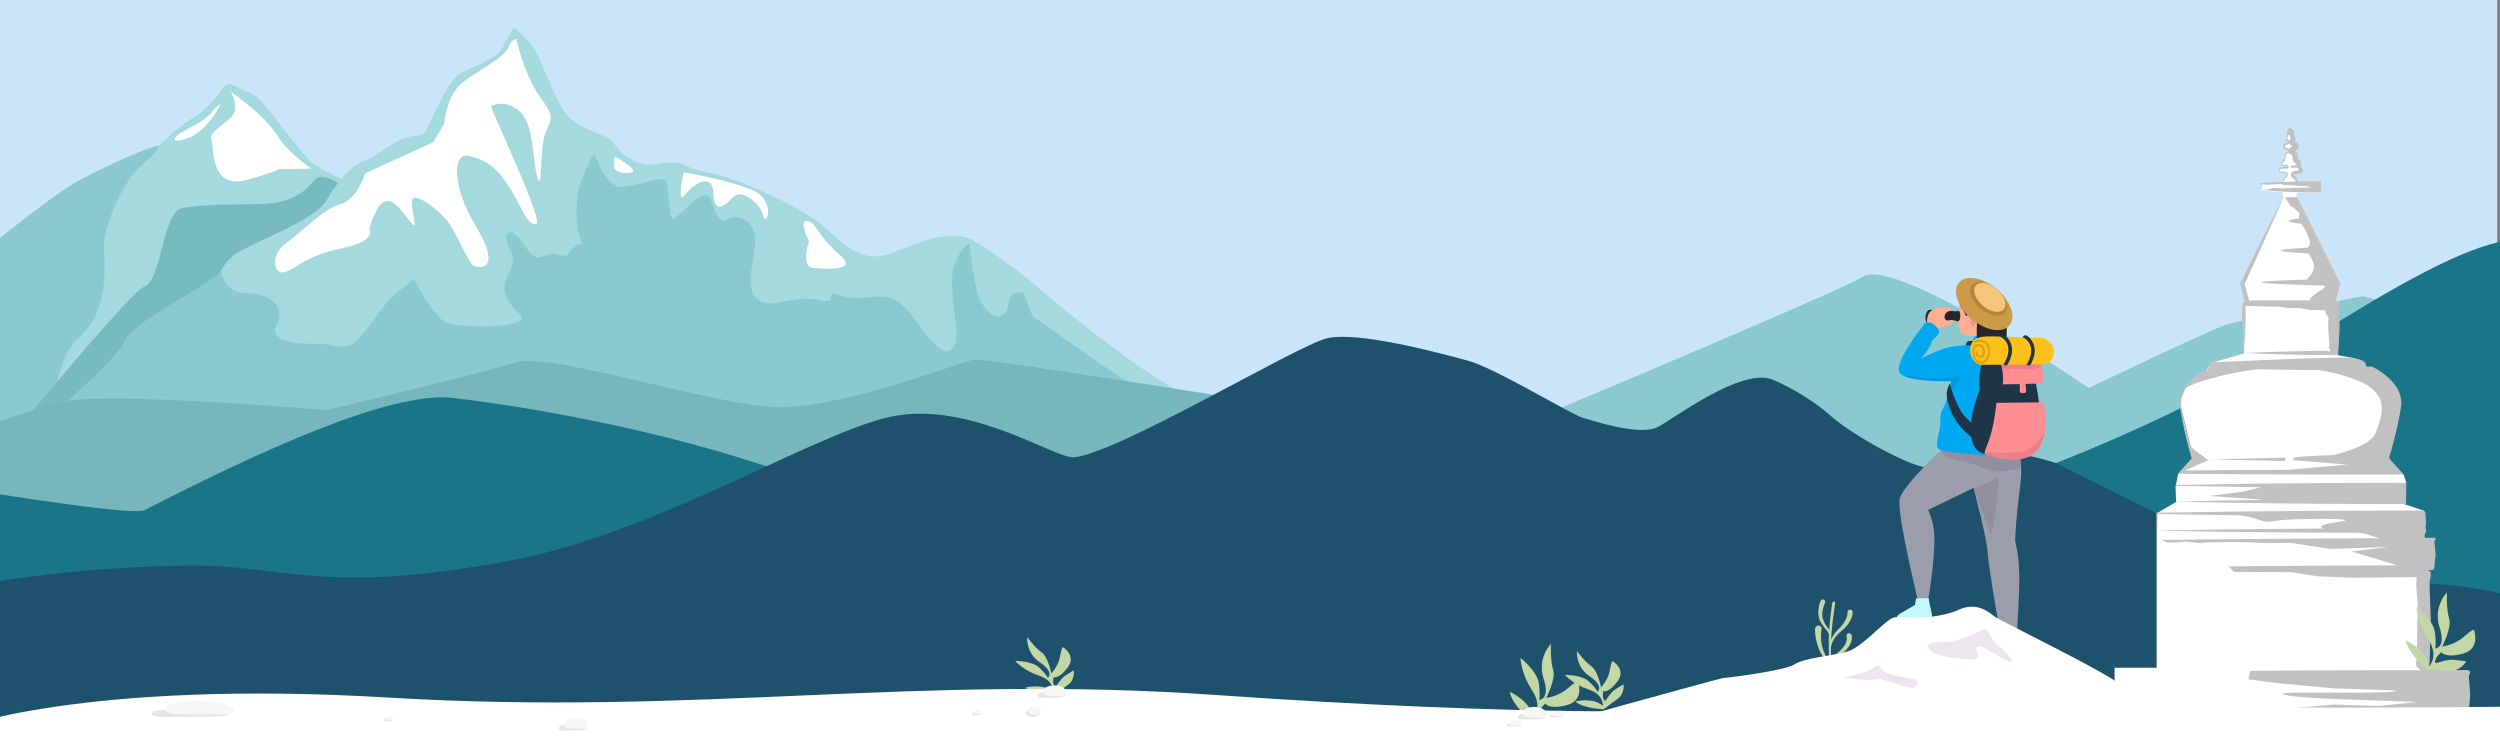 <?xml version="1.0" encoding="utf-8"?>
<!-- Generator: Adobe Illustrator 25.0.1, SVG Export Plug-In . SVG Version: 6.00 Build 0)  -->
<svg version="1.1" xmlns="http://www.w3.org/2000/svg" xmlns:xlink="http://www.w3.org/1999/xlink" x="0px" y="0px"
	 viewBox="0 0 1920 580" style="enable-background:new 0 0 1920 580;" xml:space="preserve">
<rect x="0" y="0" width="1920" height="580" fill="#808080" stroke="none"/>
<style type="text/css">
	.st0{display:none;}
	.st1{display:inline;opacity:9.000000e-02;fill:#6B6B6B;}
	.st2{clip-path:url(#SVGID_2_);fill:#CAE5F9;}
	.st3{clip-path:url(#SVGID_2_);fill:#8BC9D1;}
	.st4{clip-path:url(#SVGID_2_);fill:#1A7588;}
	.st5{clip-path:url(#SVGID_2_);}
	.st6{fill:#A4D9DD;}
	.st7{fill:#FFFFFF;}
	.st8{fill:#8BC9D1;}
	.st9{fill:#77BABF;}
	.st10{clip-path:url(#SVGID_2_);fill:#B2D8D8;}
	.st11{clip-path:url(#SVGID_2_);fill:#75B7BC;}
	.st12{fill:#1E526C;}
	.st13{fill:#C1C1C1;}
	.st14{clip-path:url(#SVGID_2_);fill:#C2D6A6;}
	.st15{fill:#C2D6A6;}
	.st16{fill:#9B9EAA;}
	.st17{opacity:0.1;fill:#38083E;}
	.st18{fill:#FCAE92;}
	.st19{fill:#27262D;}
	.st20{fill:#00A7F1;}
	.st21{fill:none;stroke:#6B6B6B;stroke-width:0.388;stroke-miterlimit:10;}
	.st22{fill:#CB9A46;}
	.st23{fill:#B68438;}
	.st24{fill:#F4C67B;}
	.st25{fill:#203447;}
	.st26{fill:#FF8D92;}
	.st27{fill:#FDC11C;}
	.st28{fill:none;stroke:#DBA214;stroke-width:1.631;stroke-linecap:round;stroke-linejoin:round;stroke-miterlimit:10;}
	.st29{fill:#C2F9FE;}
	.st30{opacity:0.1;clip-path:url(#SVGID_2_);fill:#38083E;}
	.st31{clip-path:url(#SVGID_2_);fill:#FFFFFF;}
	.st32{fill:#E5E5E5;}
	.st33{fill:#F6F7F5;}
	.st34{clip-path:url(#SVGID_4_);fill:#CAE5F9;}
	.st35{clip-path:url(#SVGID_4_);}
	.st36{clip-path:url(#SVGID_4_);fill:#75B7BC;}
	.st37{clip-path:url(#SVGID_4_);fill:#1A7588;}
	.st38{clip-path:url(#SVGID_4_);fill:#1E526C;}
	
		.st39{opacity:0.5;fill:none;stroke:#002C51;stroke-width:0.888;stroke-linecap:round;stroke-linejoin:round;stroke-miterlimit:10;}
	.st40{opacity:0.5;}
	.st41{fill:none;stroke:#002C51;stroke-width:0.888;stroke-linecap:round;stroke-linejoin:round;stroke-miterlimit:10;}
	.st42{fill:#002C51;}
	.st43{opacity:0.5;fill:none;stroke:#002C51;stroke-linecap:round;stroke-linejoin:round;stroke-miterlimit:10;}
	.st44{fill:none;stroke:#002C51;stroke-linecap:round;stroke-linejoin:round;stroke-miterlimit:10;}
</style>
<g id="Layer_3" class="st0">
	<rect x="668.8" y="230.6" class="st1" width="580" height="61.9"/>
	<rect x="766.1" y="186" class="st1" width="391.4" height="24.3"/>
	<rect x="543" y="339.1" class="st1" width="831.5" height="112.6"/>
	<rect x="365.6" y="569.3" class="st1" width="1180.5" height="112.6"/>
</g>
<g id="Layer_2">
</g>
<g id="Layer_1">
	<g>
		<defs>
			<rect id="SVGID_1_" y="0" width="1920" height="580"/>
		</defs>
		<clipPath id="SVGID_2_">
			<use xlink:href="#SVGID_1_"  style="overflow:visible;"/>
		</clipPath>
		<rect x="-3.9" y="-30.7" class="st2" width="1921.8" height="600.3"/>
		<path class="st3" d="M1939,184.9l-59.8,58.8l-64.7-16.2c0,0-91.3,17.3-105.2,22S1604.1,298,1604.1,298s-147.9-101.7-173.4-85.5
			c-25.4,16.2-536.8,228.1-536.8,228.1c-3.6,140.9,613.6,161,1045.1,94V184.9z"/>
		<path class="st4" d="M1939,183.6c-24.7-0.4-60.8,13.1-136.2,59.3c-209.8,128.4-343.9,151.3-500.9,201.2
			c-156.9,49.9,131.3,119.9,328.2,107c64.2-4.2,180.8-11.1,308.8-18.5V183.6z"/>
		<g class="st5">
			<g>
				<path class="st6" d="M279.2,145.9c0,0-35.8-16.8-40.9-21.7c-5.1-4.9-32.7-41-38.1-46.9c-5.4-5.9-17.1-9.9-21-11.8
					s-6.6-0.5-9.7,4.4s-12.8,16.3-22.2,21.2c-9.3,4.9-31.9,27-31.9,27s0,0,0,0.1c-11.8,1.3-44.5,14.2-59.6,23.3
					c-16.3,9.9-70.8,51.3-92.6,74.1s-5.4,24.7-45.9,38.5c-40.5,13.8-95.8,17.8-102,18.8c-6.2,1,14,46.4,100.4,48.4
					c86.4,2,316.8-30.6,316.8-30.6l-4-75.9C263.8,195.7,279.2,145.9,279.2,145.9z"/>
				<path class="st7" d="M163.4,85.3c-3.1,4.9-12.3,10.1-21.7,15.1c-9.3,4.9-7.3,6.9-7.3,6.9s0.6,2.6,11.5-1.9s20.7-19,23.1-24.9
					C169.6,78.8,164.9,82.9,163.4,85.3z"/>
				<path class="st8" d="M58.5,261.3c24.5-20.2,22.2-52.7,21.4-69S89.7,152,99,138.1c9.1-13.5,20.9-17.9,22.7-26.4
					c-11.4,2.4-50.6,20.5-65.9,29.7c-16.3,9.9-70.8,51.3-92.6,74.1s-5.4,24.7-45.9,38.5s-95.8,17.8-102,18.8
					c-6.2,1-41.4,196.3,45,198.3c13.3,0.3,141.6-76.8,160.4-77.9C32.1,380.9,37.9,278.3,58.5,261.3z"/>
				<path class="st9" d="M216.3,292.8c5.1-7.3,10.2-14.8,15.1-22.2l-2.9-55.9c35.3-19,50.7-68.8,50.7-68.8s-1.1-0.5-2.8-1.3
					c-2.5,4.5-4.2,8.4-4.2,8.4s-10.7-15.8-24.7-17.1c-9.1-0.9-6,12.1-32.4,19.1c-14.4,3.8-42.8-0.1-74.6,4.6
					c-15.9,2.3-16.1,55.9-29.6,60.5S-42.8,398.8-57.3,412.6c-1.7,1.6-26.5,42.7-27.4,45.1c15-1.5,29.2,121.2,45.7,116.4
					C17.8,557.9,193,295.9,216.3,292.8z"/>
				<path class="st6" d="M113.4,304.4c0,0,30.4-35.5,39.7-59.2c9.3-23.7,16.3-42.5,28-50.4c11.7-7.9,60.7-25.7,69.3-40.5
					c8.6-14.8,19.5-27.6,28.8-30.6c9.3-3,22.6-14.8,31.9-17.8c9.3-3,12.5,0,15.6-4.9c3.1-4.9,17.1-39.5,26.5-44.4
					c9.3-4.9,28-10.9,32.7-19.7c4.7-8.9,8.6-15.8,8.6-15.8s10.9,7.9,17.1,18.8c6.2,10.9,16.3,42.5,26.5,51.3
					c10.1,8.9,29.6,12.8,32.7,17.8c3.1,4.9,7,10.9,18.7,15.8s25.7-3.9,36.6,2c10.9,5.9,17.1,4.9,30.4,8.9s60.7,22.7,81,42.5
					c20.2,19.7,32.7,21.7,48.3,15.8c15.6-5.9,43.6-19.7,62.3-8.9c18.7,10.9,42,29.6,42,29.6s94.8,83.3,138.4,96.1
					c43.5,12.8,59.1,43.5,66.9,52C1017.8,387.4,113.4,304.4,113.4,304.4z"/>
				<path class="st8" d="M914.2,326c-20.5-15-84.8-55.7-115.1-79.5c-9.6-0.9-10.4-21.2-13.6-21.8c-13.5-2.6-8.3,11.2-14.5,16.5
					c-6.2,5.3-18.2-2.6-21.8-22.4c-3.6-19.7-4.7-32.3-4.7-32.3s-10.9,7.2-13,24.4c-2.1,17.1,6.7,46.7,1,55.3
					c-5.7,8.6-13.5,2-32.2-23.7c-18.7-25.7-34.3-8.6-52.9-15.1c-18.7-6.6,0.4,7.4-19.1,3c-19.5-4.4-36.6,8.4-47.1-1
					c-10.5-9.4-0.4-33.1-1.2-46.4c-0.8-13.3-12.8-19.2-21.8-14.3c-9,4.9-10.1-17.8-15.9-18.8c-5.8-1-17.3,12.4-23.9,17.8
					c-6.6,5.4-2.9-29-8.3-30c-5.4-1-18,4.3-31.2,5.8c-13.2,1.5-20.4-20.8-22-24.3c-1.6-3.5-7.9,14-11.1,21.4
					c-3.1,7.4-7.8,46.9,9.3,54.8c17.1,7.9,35.8,15.3,35.8,15.3s-27.6-24.3-41.6-23.8c-14,0.5-9.1,13.1-20.8,8.7
					c-11.7-4.4-13.8,11.3-25.5-6.9c-11.7-18.3-19.2-9.6-10.2,5.3c8,13.2-20,23.2,6.2,46.9c12.8,11.6-47.1,11.8-57.2,6.4
					c-10.1-5.4-23.8-33.1-23.8-33.1l-18.5,15c0,0-11.1,14.6-22,28.9c-10.9,14.3-23.9,5.3-30.1,5.8c-6.2,0.5-43,1.2-35.2-14.1
					c7.8-15.3-5.4-24.7-24.1-24.7c-12,0-16.8-9.8-18.7-16.8c-5.7,9.5-67.5,38.3-73.3,53c-9.3,23.7-150,135.5-150,135.5
					s896.9-29.7,1066.3-35.4C1043.5,360.1,952.8,354.3,914.2,326z"/>
			</g>
			<path class="st7" d="M219.7,186.8c13.3-9.8,28.1-25.9,41.5-29.9c13.4-4,19.3-23.8,19.3-23.8l52.1-23.8l8.4-13.9
				c0,0,2-22.8,14.4-32.2c12.4-9.4,32.2-19.3,34.7-26.3c2.5-6.9,6.4-6.9,6.4-6.9s6.4,27.8,17.4,43.1c10.9,15.4,10.9,15.9,5.5,27.8
				c-5.5,11.9-2.5,46.6-6.4,36.2c-4-10.4-2.5-41.2-13.4-51.1c-10.9-9.9-20.8-5.5-22.3-4.5c-1.5,1,42.2,91.2,34.2,90.8
				c-7.9-0.5-9.9-12.4-20.8-29.3c-10.9-16.9-19.3-20.3-30.7-23.3c-11.4-3-14.4,20.8,5.5,54.1c19.8,33.2,4,32.2-1,30.7
				c-5-1.5-13.4-25.8-21.3-35.2c-7.9-9.4-26.3-23.3-26.8-14.9s4.5,21.3,0.5,17.9c-4-3.5-12.4-19.3-20.3-17.9s-12.9,21.3-12.9,21.3
				s6.4,9.4-20.8,14.9c-27.3,5.5-35.2,15.4-43.6,18.3C210.6,211.9,206.4,196.6,219.7,186.8z"/>
			<path class="st7" d="M239,129.5c0,0-18.1-12.8-24.7-23.5c-6.6-10.7-16.5-19.4-21.4-23.5c-4.9-4.1-15.6-12.1-15.6-12.1
				s7.3,13-0.1,20s-16.9,11.1-14.8,16.9s-1.5,39.2,27.9,30.7s22.4-8,22.4-8L239,129.5z"/>
			<path class="st7" d="M471.6,126.3c0,0-2,7.1,10.7,6.6c12.7-0.5-10.2-12.7-10.2-12.7L471.6,126.3z"/>
			<path class="st7" d="M525,132.4c0,0-5.6,26,1,17.3s21.4-17.8,21.9-1c0.5,16.8,9.7,8.7,15.3,2.5s20.4,4.1,22.9,14.3
				c2.5,10.2,11.2-12.2-10.2-20.4C554.6,137,525,132.4,525,132.4z"/>
			<path class="st7" d="M621.3,185.4c0,0-7.1,19.4,3.6,20.4s35.1,2.5,19.4-10.7c-15.8-13.2-17.8-25-24.4-25.5
				C613.2,169.1,621.3,185.4,621.3,185.4z"/>
		</g>
		<path class="st10" d="M659.3,431h736.2c0,0-85.2-60.8-190.6-56.8s-160.2,30.4-285.9,10.1c-125.7-20.3-299.6,4.8-299.6,4.8
			L659.3,431z"/>
		<path class="st11" d="M747.8,276.2c-10.1,2-99.4,36.5-148,36.5c-48.7,0-176.4-42.6-202.8-34.5s-146.2,36.8-146.2,36.8
			s-166.1-14.5-202.6-6.4c-9.7,2.2-32.3,9.3-60.2,18.7v131l1118.8-56.3l10.1-69C1116.9,333,758,274.2,747.8,276.2z"/>
		<path class="st4" d="M-12,568.2h1163.1c-5.4-4.1-10-8.2-13.5-12.4c-22.3-27-159.1-63.8-209.4-108
			c-50.2-44.2-273.4-68.1-348.7-92.6S411.8,313,347.6,305.6c-48.2-5.5-151.1,42.4-236.6,86.2c-6.5,3.3-65.5-4.9-123-14V568.2z"/>
		<g class="st5">
			<path class="st12" d="M2096.3,568.2c-122.2-147.4-270.2-116.9-283.6-118.8c-34.5-4.9-68.8-11.4-100-27l-134.4-67
				c0,0-26.3-8.9-43.8-7.4c-13.4,1.2-45.9,10.6-56,10.6s-53.4-22.5-72-38.8c-18.5-16.3-38.8-25.6-45-28.2
				c-24.2-10.1-78.2,31.6-88.8,36.6c-13.8,6.5-47.1-4.4-57.2-7.4c-10.1-3-66.6-38-88.5-43.9c-21.9-5.9-84.7-22.9-108.2-17
				c-23.6,5.9-160.3,88.3-194,91.3c-14.1,1.2-75-40.6-133.8-32.4c-56.5,7.8-181.7,89.6-298.1,111.5c-148.4,27.9-173.1,2.7-251.5,4.1
				C-35.9,437.6-128.2,479-128.2,479l8,89.2H2096.3z"/>
		</g>
		<g class="st5">
			<path class="st7" d="M1717.8,549.8l146.7-2.2l-5-134.5l1.9-20.9L1846,387l2-16.3l-2-6.2l-22-15.2c0,0,24.5-42.4,6.5-56.9
				c-18-14.5-21.8-17.2-21.8-17.2l-13-2.4l-6.8-40.5l4.5-14.1l-29.7-67.1l0.4-3.2l16.5,0.3v-8.8l-16.7,0.6l-2.7-5l-0.2-1.9l5.4-1.3
				l-0.6-3.4l-4.8-12.7l2.9-3.3l-4.4-3.2l0.9-3.4l-2.2-4.9l-2.2,5.4l1.1,3.6l-3.2,2.1l0.4,1.5l2.7,1.7l0.8,1.4l-2.7,2l-0.5,4.3
				l-2.5,2.7l-0.6,1.8l4.5,0l1.3,1l-0.4,1l-5.3,0.2l-1.5,1.3l0.5,1.5l4.4,0.6l1.5,0.1l0.1,2l-2.4,2.2l-0.7,3.8l-17.2,0.4l0.4,4.9
				l16.5,1.2l0.4,4.1l-27.9,58.9l-3.8,8.2l3.8,13.2l-2,2l-0.3,37.4l-24.7,7.2l-9.7,14l-10.2,5.2c0,0-3.6,7.5-3.6,7.8
				s-0.5,5.7-0.3,6.8c0.3,1.1,8.6,35,8.6,35l0.7,7.7l-11.5,9.2l-1.7,8.8l0.3,12.4l-15,8.7v13.3v9.2v96.1H1624v36.7L1717.8,549.8z"/>
			<g>
				<path class="st13" d="M1793.7,231.4c0.5,0,0.8,0,1,0v0l1.7,0c0,0,1.1,0.9,0,3.2c-1.1,2.3,1.2,15.1,0.2,22
					c-0.4,2.6-0.2,10.3-0.9,13.5l0,0.9l0,1.8l-1.7,0l-8.8-0.1l-8.8-0.1l-8.8-0.1l-8.8-0.2l-8.8-0.2l-8.8-0.3l-8.8-0.3
					c-2.9-0.1-5.9-0.3-8.8-0.4c2.9-0.1,5.9-0.3,8.8-0.4l8.8-0.3l8.8-0.3l8.8-0.2l8.8-0.2l8.8-0.2l8.8-0.1l4.6,0.5
					c0.1-0.3-1.5-2.7-1.3-3c1.1-2.3-1.2-15.1-0.2-22c0.3-2-2.7-2.9-2.4-6.6l-11.7-0.2l-7.8-1.5l-8.8-0.1l-7.7-1
					c-2.9,0-5.9-0.1-8.8-0.1l-8.8-0.2c-2.5,0-5.1-0.1-7.7-0.2l0.1,11.3l-0.4,11.3c-0.1,3.1-0.4,1-0.5,4.1c-0.1,3.1-0.3,6.2-0.4,9.3
					c-0.1-3.1-0.9-2.2-1-5.3c-0.1-3.1,0.4-10.2,0.3-13.3l-1-9.4l0.5-9.2l0-1.2l1.2,0c0.2,0,0.4,0,0.6,0l-3.5-14.2l-0.2-0.6l0.3-0.5
					l8.1-16.5c2.7-5.5,5.5-11,8.2-16.5c2.7-5.5,5.5-11,8.3-16.5l4.2-8.2l4.3-8.2l-3.6,8.5l-3.7,8.4c-2.5,5.6-5,11.2-7.5,16.8
					c-2.5,5.6-5,11.2-7.6,16.8l-7.4,16.2l3.4,12.7l6.8-0.1l8.2,0l16.5,0c5.1,0,10.2,0,15.3,0c-1.3-3.6,16.9-11.1,10.1-11.4
					c-5.3-0.1-12.3-0.3-19.3-0.6c-14-0.5-27.8-1.2-27.8-1.9c0-0.8,13.8-1.4,27.8-1.9c2.4-0.1,4.8-0.2,7.2-0.2
					c-0.1-0.4,0-0.8,0.5-1.3c8.7-8.2,2.8-14,0.4-18.7c-2-0.1-4.1-0.2-6.2-0.4c-7.6-0.5-15.1-1.2-15.1-1.9c0-0.8,7.5-1.4,15.1-1.9
					c1.9-0.1,3.9-0.2,5.7-0.3c0.1-0.2,0.3-0.5,0.5-0.7c3.2-3.8-2-11.7-5.4-17.6c-0.8-0.1-1.7-0.2-2.5-0.3c-3.6-0.5-7.2-1.2-7.2-1.9
					c0-0.8,3.6-1.4,7.2-1.9c0.2,0,0.3,0,0.5-0.1l0.3-4.1l-4.7-4.4c-3.3-0.1-4.2-7.4-7.5-7.5c3.4-0.1,6.8-0.3,10.2-0.4l0.2,0l0.1,0.2
					l4.2,8.2l3.6,7.2c0.2,0,0.4,0,0.4,0c0.2,0,0.3,0.7,0.4,1.6c2.7,5.3,5.3,10.6,8,15.9c2.8,5.5,5.4,11,8.2,16.5l4.1,8.3l4,8.3
					l0.3,0.6l-0.2,0.6L1793.7,231.4z"/>
				<path class="st13" d="M1782.5,141.2l0-2l-2,0c-3.7,0-7.3,0-11,0.1l-4.9,0.1c0-0.3-0.1-0.5-0.1-0.8c-0.2-0.5-0.3-1.1-0.6-1.6
					l-0.2-0.4l-0.3-0.4c-0.2-0.2-0.4-0.5-0.6-0.7l-0.3-0.3l-0.3-0.3l-0.3-0.3l-0.1-0.1l-0.1-0.1v0l0,0c-0.1-0.2-0.1-0.4-0.1-0.4
					c0-0.1,0.2-0.2,0.5-0.3c0.3-0.1,0.7-0.2,1.1-0.2c0.2,0,0.5,0,0.7,0l0.7,0c0.5,0,1,0,1.7-0.1c0.2,0,0.3,0,0.6-0.1l0.2-0.1
					c0.1,0,0.2-0.1,0.3-0.1c0.1-0.1,0.2-0.1,0.3-0.2c0.1-0.1,0.2-0.2,0.3-0.3c0.1-0.1,0.1-0.3,0.2-0.4c0-0.1,0.1-0.3,0.1-0.4
					c0-0.2,0-0.4,0-0.5l0-0.2l0-0.1l0-0.2c0-0.1,0-0.2,0-0.3l0-0.2V130v-0.1v0l0-0.1l0-0.1c0-0.3-0.2-0.7-0.4-1
					c-0.3-0.4-0.6-0.7-0.9-0.8c0.1-0.1,0.2-0.2,0.2-0.3c0.1-0.1,0.1-0.3,0.2-0.4c0.1-0.2,0.1-0.2,0.1-0.4c0-0.1,0-0.2,0-0.4
					c0-0.1,0-0.2,0-0.3c0-0.2,0-0.4-0.1-0.5c-0.1-0.6-0.3-1-0.5-1.4c-0.2-0.4-0.4-0.7-0.7-1.1c-0.1-0.2-0.3-0.3-0.4-0.5l-0.2-0.2
					c-0.1-0.1-0.2-0.2-0.3-0.3l-0.2-0.1l-0.1-0.1l-0.1-0.1l-0.1-0.1l0,0c0,0,0,0-0.1,0c0,0,0,0,0,0c0,0,0,0,0,0c0-0.1,0-0.1,0-0.2
					l0-0.3c-0.1-0.4-0.1-1.2-0.1-1.8l0-0.2c0-0.2,0-0.3-0.1-0.4c0-0.3-0.1-0.6-0.2-0.8c-0.2-0.5-0.6-1-0.9-1.4
					c-0.2-0.2-0.4-0.4-0.6-0.6c0.2-0.1,0.3-0.1,0.5-0.2c0.5-0.3,0.9-0.7,1.3-1.1c0.3-0.4,0.6-0.9,0.8-1.4c0.2-0.6,0.3-1.2,0.1-2
					c-0.2-0.8-0.8-1.5-1.4-1.9c-0.2-0.1-0.3-0.2-0.5-0.2l-0.3-0.1c-0.1,0-0.2-0.1-0.2-0.1l-0.6-0.1c-0.1,0-0.2,0-0.3-0.1
					c0.1-0.1,0.2-0.2,0.3-0.3c0.3-0.4,0.4-0.9,0.5-1.2c0-0.3,0-0.6,0-0.8c0-0.2-0.1-0.4-0.1-0.6c-0.1-0.2-0.1-0.3-0.2-0.5
					c-0.3-0.6-0.6-1.1-0.9-1.6c-0.1-0.2-0.2-0.3-0.3-0.5c0,0,0-0.1,0.1-0.1c0.1-0.2,0.2-0.4,0.2-0.6c0-0.2,0.1-0.4,0.1-0.5
					c0-0.1,0-0.3,0-0.4c0-0.3-0.1-0.5-0.2-0.7c-0.1-0.2-0.2-0.4-0.3-0.6c-0.1-0.2-0.2-0.3-0.3-0.5l-0.2-0.2l-0.2-0.2l-0.5-0.6h0
					c-0.3-0.5-0.7-0.8-1.2-0.8c-0.6,0-1.1,0.4-1.4,1l-0.3,0.4c-0.1,0.1-0.1,0.2-0.2,0.3l-0.1,0.2c-0.1,0.2-0.2,0.3-0.2,0.5
					c-0.1,0.2-0.2,0.4-0.2,0.6c-0.1,0.2-0.1,0.4-0.2,0.7c0,0.1,0,0.3,0,0.4c0,0.2,0,0.3,0.1,0.5c0,0.1,0.1,0.3,0.1,0.4
					c0,0.1,0.1,0.1,0.1,0.2l0,0.1l0.1,0.1l0,0l0.1,0.1l0,0l0,0c-0.1,0.2-0.2,0.4-0.3,0.5c-0.3,0.5-0.5,1-0.7,1.6
					c-0.1,0.3-0.2,0.6-0.3,1c0,0.2,0,0.4,0,0.7c0,0.1,0,0.3,0.1,0.4c0,0.1,0.1,0.2,0.1,0.2l0.1,0.1c0,0,0.1,0.1,0.1,0.2
					c0,0.1,0.1,0.1,0.1,0.1l0.1,0.1c0,0,0,0,0,0l0.1,0.1l0.1,0.1l0,0l0,0l0,0l0.1,0l0.3,0.2l0.1,0.1c-0.1,0.1-0.1,0.3-0.2,0.4
					c-0.1,0.1-0.3,0.2-0.5,0.3c-0.1,0.1-0.2,0.1-0.3,0.1c-0.1,0-0.3,0.1-0.4,0.1l-0.5,0.1c-0.2,0.1-0.4,0.2-0.6,0.3
					c-0.4,0.3-0.8,0.7-0.9,1.3c-0.1,0.5,0,1,0.1,1.4c0.1,0.4,0.4,0.7,0.6,1c0.3,0.3,0.6,0.6,0.9,0.8c0.2,0.1,0.5,0.2,0.6,0.2
					l0.3,0.1l0.2,0c0.5,0.1,0.9,0.3,1.1,0.7c0.1,0.1,0.1,0.2,0.1,0.2c0,0,0,0,0,0.1l0,0c0,0-0.1,0.1-0.1,0.1
					c-0.1,0.1-0.2,0.2-0.4,0.2c0,0,0,0,0,0l-0.1-0.2c-0.1,0-0.7,0.5-1.3,1.4c0,0,0,0-0.1,0.1c-0.2,0.3-0.4,0.6-0.6,0.9
					c-0.1,0.2-0.1,0.4-0.1,0.5l0,0.2c-0.1,0.3-0.1,0.6-0.1,0.9c0,1.1,0,1.7-0.2,2.1l-0.1,0.3c-0.1,0.1-0.1,0.1-0.1,0.2
					c-0.1,0.1-0.2,0.2-0.4,0.3c-1.3,0.7-2.2,2.3-2.2,3.1c0,0.2,0,0.5,0.3,0.8c0.4,0.4,1,0.4,3.3,0.4c0.9,0,1.4,0.2,1.7,0.4l0,0.4
					c-0.2,0-0.5,0-0.9,0c-2.7,0-5,0.2-5.5,1.4c-0.3,0.8-0.7,1.6-0.2,2.3c0.3,0.6,1.1,0.8,2.2,0.9l0.6,0c1.7,0.1,3.2,0.1,3.4,0.8
					c0.2,0.8,0.2,1.1-1.4,2.1c-1.4,0.9-1.7,3.2-1.8,4.1c-0.8,0-1.7,0.1-2.5,0.1l-2.8,0.1l-2.8,0.1c-0.9,0-1.8,0.1-2.8,0.2l-2.8,0.2
					c-0.9,0.1-1.8,0.1-2.8,0.2l-0.5,0l0,0.4c0.1,0.8,0.1,1.6,0.2,2.4c0.1,0.8,0.1,1.6,0.2,2.4c0.1-0.8,0.2-1.6,0.2-2.4
					c0.1-0.7,0.1-1.3,0.2-2c0.8,0.1,1.6,0.1,2.3,0.2l2.8,0.2c0.9,0.1,2-0.4,2.9-0.4l2.5,0.1l3.3-0.3c0.7,0,1.4,0.1,2.1,0.1l0,0.3
					l0,0.3l0.3,0c1.8,0,3.7,0.1,5.5,0.2l3.1,0.1c0.8,0.3,1.5,0.5,2.4,0.5l5.5,0.1c3,0,5.5,1.1,5.5,1.1l-5.5,0.1l-5.5,0.1l-5.5,0.2
					c-1.8,0.1-3.7,0.1-5.5,0.3c-1.8,0.1-5.5-0.5-7.3-0.3c-1.8,0.1-1.8,0.9-3.7,1c-1.8,0.1-3.7,0.3-5.5,0.5c1.8,0.2,3.7,0.4,5.5,0.5
					c1.8,0.2,3.7,0.3,5.5,0.4c1.8,0.1,3.7,0.2,5.5,0.3c1.8,0.1,3.7,0.2,5.5,0.3l5.5,0.2l5.5,0.1l5.5,0.1l5.5,0.1l1.9,0l0-2
					L1782.5,141.2z M1753.3,141.5c0.1,0,0.1,0,0.2,0C1753.4,141.5,1753.3,141.5,1753.3,141.5L1753.3,141.5z M1759.1,106.4
					c-0.2,1.1-0.8,1.4-1.3,1.4c-0.5,0-0.9-0.4-1.1-1.2c-0.2-0.7,0.5-3.1,1.5-3.3C1758.1,103.4,1759.3,105.3,1759.1,106.4z
					 M1760.8,112.3L1760.8,112.3l-0.2,0c0,0-0.1,0-0.1,0c-0.2,0.1-0.3,0.1-0.5,0.2c-0.1,0.1-0.3,0.1-0.4,0.2
					c-0.1,0.1-0.2,0.2-0.4,0.2c-0.5,0.3-0.9,0.8-1.2,1.3c-0.1,0.1-0.1,0.2-0.2,0.4c-0.4-0.5-1-0.9-1.6-1.1l-0.3-0.1l-0.1,0l0,0l0,0
					c0.1,0,0,0,0.1,0l0,0l-0.1,0c-0.2,0-0.2-0.1-0.2-0.1c-0.2-0.1-0.3-0.3-0.5-0.5c-0.3-0.4-0.4-0.9-0.3-1.1
					c0.1-0.1,0.2-0.3,0.8-0.3c0.2,0,0.3,0,0.5-0.1c0.2-0.1,0.4-0.1,0.6-0.2c0.4-0.1,0.8-0.4,1.1-0.7c0.1-0.1,0.2-0.2,0.3-0.4
					c0.2,0.4,0.4,0.7,0.7,1C1759.4,111.8,1760.1,112.1,1760.8,112.3z M1761.7,134.5L1761.7,134.5L1761.7,134.5
					C1761.7,134.5,1761.7,134.5,1761.7,134.5z M1762.9,139.1c0,0.1,0.1,0.2,0.1,0.4c-1.5,0-3,0.1-4.5,0.1l-4.6,0.2
					c0.1-1,0.4-2.5,1.3-3.1c1.6-1,2.2-1.7,1.8-3.3c-0.4-1.5-2.2-1.6-4.4-1.6l-0.6,0c-1,0-1.3-0.3-1.3-0.4c-0.2-0.3,0.2-1,0.3-1.3
					c0.3-0.6,3.2-0.7,4.3-0.7c0.3,0.1,0.7,0.1,1,0.1c1.2-0.2,1.4-0.6,1.5-0.8c0.1-0.3-0.1-1-0.3-1.2c0,0,0,0,0,0
					c-0.4-0.6-1.4-1.1-2.9-1.1c-0.5,0-2,0.1-2.4,0c0-0.3,0.7-1.6,1.6-2.1c1.4-0.7,1.5-1.9,1.5-4c0-1.1,0.7-2,1.2-2.6
					c0.2-0.1,0.4-0.2,0.6-0.4c0.1-0.1,0.3-0.1,0.4-0.2c0,0,0,0,0,0c0.1,0.3,0.3,0.5,0.5,0.7l0.1,0.1l0,0l0.1,0l0.1,0.1
					c0.2,0.1,0.2,0.2,0.4,0.3c0.2,0.1,0.3,0.2,0.5,0.3c0.3,0.2,0.5,0.3,0.7,0.4c0.2,0.1,0.3,0.2,0.4,0.3c0.1,0.1,0.1,0.2,0.1,0.2
					c0,0,0,0,0,0.1c0,0,0,0,0,0l0,0.2c0.1,0.6,0.1,1.2,0.2,2c0,0.2,0.1,0.4,0.1,0.6c0.1,0.2,0.1,0.5,0.2,0.7
					c0.1,0.3,0.3,0.5,0.4,0.8c0.2,0.2,0.4,0.5,0.6,0.7c0.2,0.2,0.5,0.3,0.7,0.5c0,0,0,0,0,0l0,0l0,0c0,0,2.3,2,0.1,2
					c-3.6,0-4.1,1.1-3.4,1.4c1.2,0.6,4.7-0.1,5.6,0.5c0.4,0.3,0.4,1.8,0.4,1.9c-0.2,0-0.5,0.1-0.8,0.1l-0.8,0.1
					c-0.3,0-0.5,0.1-0.8,0.1c-0.6,0.1-1.2,0.3-1.8,0.6c-0.2,0.1-0.3,0.2-0.5,0.3c-0.2,0.1-0.3,0.2-0.4,0.4c-0.3,0.3-0.5,0.7-0.7,1.1
					c-0.1,0.5-0.1,0.9,0,1.3c0.1,0.4,0.3,0.8,0.6,1.1l0.1,0.1l0.1,0.1l0,0l0.1,0.1l0.1,0.1l0.3,0.2l0.3,0.2l0.2,0.2
					c0.2,0.1,0.3,0.3,0.5,0.5l0.2,0.2l0.2,0.3C1762.5,138.2,1762.7,138.6,1762.9,139.1z"/>
				<path class="st13" d="M1768.1,129.5L1768.1,129.5L1768.1,129.5L1768.1,129.5C1768.1,129.5,1768.1,129.4,1768.1,129.5z"/>
				<path class="st13" d="M1843.1,361.2l-8.3-9.3c0.4-1.3,0.7-2.5,1.1-3.8c0.4-1.6,0.9-3.2,1.3-4.8c0.4-1.6,0.9-3.2,1.3-4.8l1.2-4.8
					l1.1-4.9c0.2-0.8,0.4-1.6,0.6-2.4l0.5-2.5c0.3-1.6,0.7-3.3,1-4.9l0.8-4.9l0.2-1.2c0.1-0.5,0.1-0.9,0.2-1.4l0.1-0.7l0-0.7
					c0-0.5,0-0.9,0-1.4c0-1.8-0.4-3.6-0.9-5.3c-0.5-1.7-1.2-3.4-2.1-4.9c-0.9-1.5-1.9-3-3-4.3c-2.2-2.7-4.8-5.1-7.5-7.1
					c-1.4-1-2.8-2-4.2-2.9c-1.5-0.9-2.9-1.7-4.5-2.5l-0.3-0.2l-0.4,0l-3.2,0c-0.8-0.3-1.2-0.4-1.2-0.4s3.1-6.5-18.6-6.5
					c-21.7,0-99.9,3.7-99.9,3.7l-2.4,4.8l-0.3,0l0.3,0l-0.7,1.4c0,0-1.9,0.3-4.5,1.6c0.2-0.2,0.4-0.3,0.7-0.5
					c1.4-0.9,2.8-1.8,4.3-2.5c-1.5,0.7-3,1.5-4.4,2.4c-1,0.6-2,1.3-3,2c-1.5,0.9-3,2.1-4.6,3.6c-1.4,1.2-2.7,2.6-3.9,4
					c-1.1,1.3-2,2.7-2.9,4.1c-0.8,1.5-1.6,3-2,4.6c-0.5,1.6-0.8,3.3-0.9,5c0,0.4,0,0.9,0,1.3l0,0.7l0.1,0.6c0,0.4,0.1,0.8,0.1,1.3
					l0.2,1.2l0.8,4.9c0.3,1.6,0.6,3.3,0.9,4.9l0.5,2.5c0.2,0.8,0.4,1.6,0.5,2.4l1.1,4.9l1.2,4.8c0.4,1.6,0.8,3.2,1.2,4.8
					c0.4,1.6,0.9,3.2,1.3,4.8c0.4,1.4,0.8,2.8,1.2,4.2l-8.7,9.6l-2,2.2l3,0l41.5,0.3l41.6,0.2l41.6,0.1l20.8,0l20.8,0l4.3,0
					L1843.1,361.2z M1733.8,283.6l24.7,0.4l22.3,0.2c8.7,1.3,17.6,3.5,26.3,6.6c30.3,10.9,22.4,28.2,17.3,41.8
					c-3.1,8.4-21.5,14.2-32.3,16.9c-15.7,0.6-30,1.3-30.3,2l-0.8,1.9l41.7,3.4l-44.4,4l-41.6,0.2l-38.6,0.3l17.9-7.9
					c0,0-13-9.2-13.5-10.7c-0.4-1.6-0.9-3.2-1.3-4.8l-1.3-4.8l-1.2-4.8c-0.2-0.8-0.4-1.6-0.6-2.4l-0.5-2.4c-0.4-1.6-0.8-3.2-1.1-4.8
					l-0.9-4.9l-0.2-1.2c-0.1-0.4-0.1-0.8-0.2-1.2l-0.1-0.6l0-0.6c0-0.4-0.1-0.8,0-1.2c0-1.6,0.3-3.2,0.7-4.8
					c0.4-1.6,1.1-3.1,1.8-4.5c0.5-0.9,1-1.8,1.6-2.6C1682.6,295.6,1704.6,286.9,1733.8,283.6z"/>
				<polygon class="st13" points="1755.1,354.1 1697.2,352.9 1755.1,351.4 				"/>
				<path class="st13" d="M1847.9,385.1l0,2l-1.9,0l-21.9,0l-10.9,0l-10.9-0.1l-21.9-0.1l-21.9-0.2c-7.3-0.1-14.6-0.1-21.9-0.3
					l-21.9-0.3l-21.9-0.4c-7.3-0.1-14.6-0.3-21.9-0.5c7.3-0.2,14.6-0.4,21.9-0.5l21.9-0.4l21.9-0.3c7.3-0.1-40.2-3.1-40.2-3.1
					l24.4-3l15.8-3.7l-21.9-0.3l-10.9-0.2l-10.9-0.2l-21.6-0.4l-0.3,12.1l-0.3-12.4l0-0.3l0.3,0l21.9-0.4l10.9-0.2l10.9-0.2
					l21.9-0.3l21.9-0.2l21.9-0.2l21.9-0.1l43.7-0.1l2,0l0,2L1847.9,385.1z"/>
				<path class="st13" d="M1656.1,393.8l25.6-0.4l12.8-0.2l12.8-0.2l25.6-0.3l25.6-0.2l25.6-0.2l25.6-0.1l44.4-0.1l7.2,0
					c0,0,1.6-0.1,1.6,4.2c0,2.5,0.6,5.6,0,7.6c-0.6,2,1,3.9,0,5.1c-0.8,0.8-0.8,3-0.7,4l5.8,0l2,0c0,0,1.3,0.6,0,2
					c-1.3,1.4,1.4,9.3,0.3,13.5c-0.6,2.1,0,9.3-2.2,9.3c-0.4,0-1.4,0-2.8,0l0,0.8l1,0c0,0,1.3,1.8,0,6.1c-1.3,4.4,1.4,28.8,0.3,41.9
					c-0.5,5.5-0.1,22.7-1.4,27.4l0,0.6l28.1,0l2,0v0.4l1.2,0c0,0,1.3,0.8,0,2.9c-1.3,2,1.4,13.4,0.3,19.5c-0.5,2.7-0.1,11-1.5,13
					v0.3h-0.4c-0.1,0.1-0.2,0.1-0.3,0.1c-0.9,0-1.5,0-1.8,0l0,0l-2,0c0,0-0.1,0-0.1-0.1l-30.9,0l-33.6-0.1l-33.6-0.1l-33.6-0.2
					l-33.6-0.3c-2.4,0-4.7,0-7.1-0.1c0.7-1.7,1.4-3.5,2.1-5.5c1.4,0,2.9-0.1,4.4-0.1l33.6-0.2l34-3l34.4,1.1l29.8-3.1
					c-39.1-1.6-103.9-2.7-103.2-6.5c0.3-1.9,86.5,1,86.9-2.3l-49.1-1.7l-41.2-3.9l-23.2-2.9c0.5-2.1,0.9-4.3,1.3-6.6l30.9-0.2
					l67.3-0.3l33.1,0c-1.8-0.9-4.6-2.9-3.8-5.8c1.3-4.4,0.3-26.7,1.4-39.8c0.4-5-2-17.4-1.1-23.7l0-2.2l-48.2,0.5l-27.6-1.1l-21-3.2
					l-26.2-0.1l-17.2-0.1c-0.6-0.7-1.3-1.4-2-2.1c-0.7-0.7-1.4-1.4-2.2-2.1c6.7-0.1,13.4-0.1,20.1-0.2l13.7-0.1l13.7-0.1l27.4-0.2
					l27.4-0.1l27.4-0.1l-35.1-10.7l27.9-3.4l-44,1.5l-30.9-4.7c0,0-22.1,0.4-27.4-0.2c-5.2-0.6-27.4-0.3-27.4-0.3s-10.1,0-13.7,0.6
					c-3.6,0.6-9.9-1.7-13.7-0.9c-1.6,0.3-6.8,0.5-12.1,0.6c-1.6-0.7-3.1-1.3-4.6-2l16.7-0.2l13.7-0.2l13.7-0.1l27.4-0.3l27.4-0.2
					l54.7-0.3l13.9,0c-5.8-1.5-11.2-4.1-17.4-4.2l-25.6-0.1l-25.6-0.2l-12.8-0.1l-12.8-0.1l-25.6-0.3l-25.6-0.4l-12.8-0.2l-12.8-0.3
					l12.8-0.3l12.8-0.2l25.6-0.4l25.6-0.3l12.8-0.1l12.8-0.1l25.2-0.2c-3.9-1.4-0.8-3.3,9.9-4.8c19.6-2.6-6-3-30.8-2.3
					c-24.8,0.8-17.3,4.1-31.2-0.4c-3.9-1.3-8.1-2.1-12.2-2.7l-12.1-0.1l-12.8-0.2l-12.8-0.2l-25.3-0.4l-0.3,12.7l-0.3-13l0-0.3
					L1656.1,393.8z"/>
			</g>
		</g>
		<path class="st14" d="M1176,554c0,0-15.4-13.3-16.4-22.7c0,0,16.3,7.4,17.9,19.9c0,0,7.8-7.8-0.8-20.9c-8.6-13.1-9-25.1-9-25.1
			s12.7,10.1,14.1,19.4c1.3,9.3,0.3,13,0.3,13s8.6-0.5,3.4-16.3c-5.2-15.8,5.6-26.8,5.6-26.8s-0.5,13.1,1.7,20
			c2.3,6.9-5.3,21.5-5.3,21.5s9.1-0.9,16.6-7.4c7.4-6.5,7.8-5.3,7.8-5.3s5.4,14.5-8.4,18.2c-13.8,3.7-16.6-1.1-16.6-1.1
			s-3.8,2.7-4.8,6.8s6.5-2,15.2-0.9s8.7,1.1,8.7,1.1s-4.6,7.8-12.7,7.4C1185.3,554.2,1176,554,1176,554z"/>
		<path class="st14" d="M1231.5,544.7c0,0-16.2-0.6-21.6-6c0,0,13.9-3.5,21.1,3.5c0,0,1-8.8-11-12.7s-18.1-11.2-18.1-11.2
			s13-0.1,18.4,5.1c5.5,5.1,6.7,8,6.7,8s5.1-4.6-6-11.9c-11.1-7.3-9.9-19.5-9.9-19.5s6.2,8.5,11.1,11.7c4.8,3.2,7.4,16.1,7.4,16.1
			s5.3-5.1,6.7-12.9c1.4-7.8,2.2-7.2,2.2-7.2s10.6,6.3,3.8,15.5c-6.8,9.2-10.9,7.6-10.9,7.6s-1.1,3.6,0.4,6.6c1.5,3,3.1-4.5,9.1-8.2
			c6-3.7,6-3.7,6-3.7s1,7.2-4.3,11C1237.5,540.2,1231.5,544.7,1231.5,544.7z"/>
		<path class="st14" d="M809.3,534c0,0-16.2-0.6-21.6-6c0,0,13.9-3.5,21.1,3.5c0,0,1-8.8-11-12.7s-18.1-11.2-18.1-11.2
			s13-0.1,18.4,5.1c5.5,5.1,6.7,8,6.7,8s5.1-4.6-6-11.9c-11.1-7.3-9.9-19.5-9.9-19.5s6.2,8.5,11.1,11.7c4.8,3.2,7.4,16.1,7.4,16.1
			s5.3-5.1,6.7-12.9c1.4-7.8,2.2-7.2,2.2-7.2s10.6,6.3,3.8,15.5c-6.8,9.2-10.9,7.6-10.9,7.6s-1.1,3.6,0.4,6.6c1.5,3,3.1-4.5,9.1-8.2
			s6-3.7,6-3.7s1,7.2-4.3,11S809.3,534,809.3,534z"/>
		<g class="st5">
			<path class="st15" d="M1407.3,519.5c-0.5-1.2-0.8-2.3-1-3.5c-0.3-1.2-0.5-2.3-0.7-3.5c-0.4-2.3-0.7-4.7-0.8-7.1
				c-0.3-4.7-0.4-9.4-0.3-14.2l0-1.8l0.1-1.8l0.2-3.5c0.2-2.4,0.4-4.7,0.6-7.1c0.3-2.3,0.5-4.7,0.8-7l1-7c0.1-0.6,0.7-1.1,1.3-1
				c0.6,0.1,1.1,0.7,1,1.3c0,0,0,0,0,0l0,0l-1.1,6.9c-0.3,2.3-0.6,4.6-0.9,7c-0.3,2.3-0.5,4.6-0.7,7l-0.3,3.5l-0.1,1.7l-0.1,1.7
				c-0.3,4.7-0.3,9.3,0,14c0.1,2.3,0.4,4.6,0.7,6.9c0.2,1.1,0.4,2.3,0.6,3.4c0.2,1.1,0.5,2.3,0.9,3.3l0,0c0.1,0.3,0,0.7-0.4,0.8
				C1407.7,519.9,1407.4,519.8,1407.3,519.5z"/>
			<path class="st15" d="M1404.8,498C1404.8,498,1404.8,498,1404.8,498l0-0.1l0-0.3c0-0.2,0-0.4,0-0.5c0-0.4,0.1-0.7,0.1-1.1
				c0.1-0.7,0.2-1.4,0.4-2.1c0.4-1.4,0.9-2.7,1.6-4c1.3-2.5,3.1-4.8,5.1-6.8l1.4-1.4c0.5-0.5,0.9-1,1.3-1.5c0.8-1,1.6-2.1,2.2-3.2
				c0.6-1.1,1.1-2.2,1.5-3.4c0.2-0.6,0.3-1.2,0.4-1.7c0-0.3,0.1-0.6,0.1-0.8c0-0.1,0-0.3,0-0.4c0-0.1,0-0.3,0-0.3
				c-0.1-1.1,0.6-2.1,1.7-2.2c1.1-0.1,2.1,0.6,2.2,1.7c0,0.4,0,0.5,0,0.8c0,0.2,0,0.4,0,0.6c0,0.4-0.1,0.8-0.2,1.2
				c-0.2,0.8-0.4,1.5-0.7,2.2c-0.5,1.4-1.3,2.8-2.1,4c-0.8,1.2-1.8,2.3-2.8,3.4c-0.5,0.5-1,1-1.6,1.5l-1.6,1.4
				c-2,1.7-3.8,3.6-5.2,5.8c-0.7,1.1-1.3,2.3-1.7,3.5c-0.2,0.6-0.4,1.2-0.5,1.9c-0.1,0.3-0.1,0.6-0.2,1c0,0.2,0,0.3-0.1,0.5l0,0.3
				l0,0.1c0,0.1,0,0.2,0,0.3c-0.1,0.3-0.5,0.5-0.8,0.4S1404.7,498.3,1404.8,498z"/>
			<path class="st15" d="M1406,514.5c-0.2-0.8-0.3-1.4-0.3-2.1c0-0.7,0.1-1.4,0.2-2.1c0.3-1.4,0.8-2.7,1.5-3.9
				c1.3-2.4,3.2-4.5,5.2-6.2c1.9-1.7,3.5-3.5,4.6-5.5c0.5-1,1-2.1,1.1-3.1c0.1-0.5,0.1-1,0.1-1.5c0-0.2,0-0.5-0.1-0.7
				c0-0.1,0-0.2-0.1-0.3c0,0,0-0.1,0-0.1c0,0,0-0.1,0,0c-0.4-1,0.1-2.2,1.1-2.6c1-0.4,2.2,0.1,2.6,1.1c0.1,0.2,0.1,0.3,0.1,0.4
				c0,0.1,0,0.2,0.1,0.3c0,0.2,0.1,0.4,0.1,0.6c0,0.4,0.1,0.8,0,1.2c0,0.8-0.2,1.6-0.3,2.3c-0.4,1.5-1,2.8-1.8,4
				c-1.6,2.4-3.6,4.3-5.8,5.9c-2,1.5-3.8,3.2-5.2,5.2c-0.7,1-1.2,2.1-1.6,3.2c-0.2,0.6-0.3,1.2-0.3,1.8c-0.1,0.6,0,1.2,0.1,1.7
				l0,0.1c0.1,0.3-0.1,0.7-0.5,0.7C1406.4,515,1406.1,514.8,1406,514.5z"/>
			<path class="st15" d="M1398.9,483.3c-0.1,0.4-0.2,1-0.2,1.6c-0.1,0.6-0.1,1.1-0.1,1.7c0,0.6,0,1.1-0.1,1.7l0,1.7
				c0.1,2.3,0.4,4.5,1,6.8c0.2,0.5,0.3,1.1,0.5,1.7l0.6,1.6c0.2,0.5,0.4,1.1,0.7,1.6l0.3,0.8l0.4,0.8c1,2.1,2.5,3.9,4,5.7l0,0
				c0.2,0.3,0.2,0.7-0.1,0.9c-0.2,0.2-0.6,0.2-0.8,0c-1.8-1.6-3.6-3.4-5-5.5l-0.5-0.8l-0.5-0.8c-0.3-0.5-0.7-1.1-0.9-1.6l-0.8-1.7
				c-0.3-0.6-0.5-1.2-0.7-1.7c-0.9-2.3-1.6-4.8-2.1-7.3c-0.1-0.6-0.2-1.3-0.3-1.9c-0.1-0.6-0.2-1.3-0.2-1.9c0-0.6-0.1-1.3-0.1-1.9
				c0-0.7,0-1.3,0-2c0.1-1.4,1.3-2.5,2.7-2.4s2.5,1.3,2.4,2.7C1398.9,483,1398.9,483.1,1398.9,483.3L1398.9,483.3z"/>
			<path class="st15" d="M1401.6,463c-0.2,0.4-0.4,0.9-0.6,1.4c-0.2,0.5-0.4,1-0.5,1.5c-0.3,1-0.6,2.1-0.8,3.2
				c-0.3,2.1-0.3,4.3,0.3,6.3c0.3,1,0.8,2.1,1.3,3c0.5,1,1.1,1.9,1.8,2.9c0.7,0.9,1.4,1.9,2,3c0.3,0.5,0.6,1.1,0.8,1.8
				c0.2,0.6,0.2,1.3,0.1,2c0,0.3-0.3,0.6-0.7,0.6c-0.3,0-0.6-0.3-0.6-0.7l0,0c0.1-2-1.7-3.7-3.1-5.5c-1.5-1.8-3-3.8-4-6.1
				c-1-2.4-1.3-5-1.1-7.5c0.1-1.3,0.3-2.5,0.5-3.7c0.1-0.6,0.3-1.2,0.5-1.8c0.2-0.6,0.4-1.2,0.6-1.8c0.4-1,1.5-1.5,2.5-1.1
				c1,0.4,1.5,1.5,1.1,2.5C1401.7,462.8,1401.6,462.9,1401.6,463L1401.6,463z"/>
		</g>
		<g class="st5">
			<g>
				<g>
					<path class="st16" d="M1548.4,340.2c0,0,4.4,6.6,3.9,23c-0.4,11.8-3.9,29.3-4.7,52.2c1.3,6.5,2.7,10.3,3.2,25
						c0.4,12.3-1.9,48.4-1.9,48.4l-12.4,0.3c0,0-9.6-55.3-10-64.9c-0.3-9.6-10.8-49.5-10.8-49.5l-34.9,16.9c0,0,4.7,9.6,4.8,20.9
						c0.2,22.4-5.5,52.5-5.5,52.5h-6.2c0,0-16.3-66.1-15.1-80.4c-1-9.3,40.5-47.4,40.5-47.4L1548.4,340.2z"/>
					<path class="st17" d="M1524.2,360c-9.8-4.9-19.8-6.1-26.7-7.8c-3.2-0.8-5.4-3.6-6.8-6.5c2.8-2.7,5.2-5,6.8-6.4l42.8,0.4
						l8.2,0.5c0,0,3.7,5.6,3.9,19.2C1550.3,360,1533.4,364.6,1524.2,360z"/>
					<g>
						<path class="st18" d="M1505,233.4c0,0-4.4,21.8,2.9,23.5c5.2,1.2,9.6,0.9,9.6,0.9l3.2,2.6l9.7-2c0,0,5.6-9.1,2.9-20.9
							C1530.6,225.8,1506.1,228.7,1505,233.4z"/>
						<path class="st19" d="M1498.4,238.7c0,0,0.6-0.1,1.5,0.2c0.3,0.2,2.8,0.2,2.8,0.2s1.5-1.2,2.3,0.5s0.7,5.4-0.4,6.6
							c-1.1,1.2-1.9,0.5-2.7,0.1c-0.9-0.5-4.4-0.3-4.8-0.1c-0.3,0.1-10,1.9-14.9,2.7c-1.4,0.3-2.5-0.6-3-2c-0.9-2.5-0.4-6.3,1.2-8.1
							c0.5-0.6,1.2-0.9,2-0.9L1498.4,238.7z"/>
						<path class="st18" d="M1498.4,238.7c0,0-4.2,0.1-4.9,3.9c-0.7,3.8,2.9,3.8,3.5,3.5s3.1-1,2.9,0.8c-0.1,1.8-3.7,3.8-6.2,3.9
							c-2.5,0.1-7.3,3-7.3,3l-6.4-2c0,0-1.1-9.1,2.4-12.5s11.9-3.7,14.4-3.4C1499.3,236.3,1498.4,238.7,1498.4,238.7z"/>
						<path class="st20" d="M1486.3,250.3c0,0,4.6,3.3,2.4,6.3c-2.3,3-5.1,3.8-5.6,7c-0.5,3.2-7.7,11.8-7.7,11.8s15.6-8,23-9.1
							c7.4-1,11.8-1.2,11.8-1.2s4.9-2.1,5.1-3.2c0.2-1.1,0.1-2.9,2-3.7c1.9-0.8,13.1-2.5,17-2.4c3.8,0.1,3.9,6.3,4.5,6.6
							c0.5,0.3,8,0,10.2,6.3s-8.7,82.4-8.7,82.4s-27.1-2.1-39.9-3.7s-13.2-2.4-12.6-8.1c0.6-5.8,2.5-9.4,2.4-17.1s2.3-7.1,4.5-14.4
							c2.2-7.3,3.7-15.1,3.7-15.1s-36.2,1.3-39.8-7.1c-3.7-8.4,19.7-37.2,19.7-37.2S1481.8,245.5,1486.3,250.3z"/>
						<path class="st17" d="M1495.6,290.1c9.8-1.8,9.8-0.9,9.6,1.5c-0.2,1.6-5.5,6.8-8.9,10c1.3-5,2-9,2-9s-25.6,0.9-35.9-3.8
							l-0.8-0.4c-0.4-0.2-0.7-0.4-1-0.6C1463.5,288.3,1486.5,291.8,1495.6,290.1z"/>
						<path class="st19" d="M1509.7,242.5c0,0-0.7-3.2-3-5.8s-1.8-8,1.9-11.2c3.7-3.2,20.4-5.8,28.3,6c4.6,6.9,5.5,25.8,2.9,33.9
							c-2.6,8.1-14.6,1.9-19,0.1c-4.4-1.8-1.9-18.6-2.4-23.1c-0.5-4.5-5.2-4.3-6.2-2.8C1511.3,241.2,1510.9,243.1,1509.7,242.5z"/>
						<path class="st21" d="M1514.9,239.4c0,0,2.2,1.2,2.2,5.2c0,4.1-2.8,5.7-2.8,5.7"/>
						<path class="st21" d="M1513.5,239.4c0,0,1.8,0.1,2,3.9s-1.4,4.5-2.2,4.5"/>
						<path class="st21" d="M1513.2,240.8c0,0,1.5,2.2,0.1,5.1"/>
						<g>
							
								<ellipse transform="matrix(0.647 -0.763 0.763 0.647 359.753 1244.523)" class="st22" cx="1523.4" cy="233.9" rx="15" ry="25.4"/>
							
								<ellipse transform="matrix(0.647 -0.763 0.763 0.647 363.981 1245.691)" class="st23" cx="1526.8" cy="229.9" rx="9.8" ry="16.5"/>
							
								<ellipse transform="matrix(0.647 -0.763 0.763 0.647 365.141 1246.012)" class="st24" cx="1527.7" cy="228.8" rx="8.3" ry="14.1"/>
						</g>
						<path class="st25" d="M1509.9,265.2c0,0,4.9-1,9.3,2.4c4.4,3.3,8.2,10.7,8.2,10.7l3.7-8.2c0,0-9.8-7-15.7-8.1
							C1509.3,260.7,1509.9,265.2,1509.9,265.2z"/>
						<path class="st25" d="M1497.4,294.6c0,0,4.5,15.7,9.4,22.4c4.9,6.7,11.6,11.1,11.6,11.1l-2.3,8.9c0,0-18.2-11-21-32.8
							C1494.6,299.6,1497.4,294.6,1497.4,294.6z"/>
						<path class="st25" d="M1558.5,273.6c0,0,10.6,36.2,7.5,52.4c-3.2,16.1-42.1,22.4-42.1,22.4s-8.7-0.4-10.2-15
							c-1.6-14.6,6.7-33.9,6.7-33.9s-2.4-21.3,7.5-29.5C1537.6,261.8,1558.5,273.6,1558.5,273.6z"/>
						<path class="st26" d="M1565.2,270c0,0,7.1,23.6,2.4,24.4c-2.4,0.4-29.5,0.8-29.5,0.8s2.8-18-9.4-26.6
							C1528.6,268.6,1548.3,262.2,1565.2,270z"/>
						<path class="st17" d="M1565.3,273.7l2.7,8.1c0,0-5.6,2.2-11,1.7c-5.4-0.5-16-0.1-18.7-0.2c-2.7-0.1-3.8-14.7-3.8-14.7
							L1565.3,273.7z"/>
						<path class="st26" d="M1568.7,309l-35.4,0.4c0,0-1.6,16.1-5.1,26.8c-3.5,10.6-6.7,13,0,14.2s31.5,8.7,39.4-9.1
							S1568.7,309,1568.7,309z"/>
						<path class="st17" d="M1524.6,348c1.1-1.1,16,0.7,27.7-1.1c10-1.6,16.6-12.3,18.3-15.5c-0.6,3.1-1.6,6.4-3.1,9.8
							c-7.9,17.7-32.7,10.2-39.4,9.1c-1.5-0.3-2.4-0.6-3.1-1C1524.6,348.7,1524.5,348.2,1524.6,348z"/>
						<path class="st26" d="M1553.2,292.3c1.3,0.1,2.3,1.1,2.4,2.4c0.3,2.5,0.7,6.1,0,6.8c-0.8,0.6-2.5,0.4-3.5,0.2
							c-0.5-0.1-0.9-0.6-0.9-1.2c0.1-1.7,0.2-5.1-0.3-6.2C1550.5,293.3,1551.7,292.2,1553.2,292.3z"/>
						<path class="st27" d="M1568.4,279.9l-46.6,0.3c-5.6,0-9.1-7.7-8.7-11.6s1.1-9.9,12.6-10.2c11.5-0.3,44.1,1.3,44.1,1.3
							s8.4,3,7.6,11.8C1577.1,276.3,1573.1,279.9,1568.4,279.9z"/>
					</g>
				</g>
				<path class="st17" d="M1515.9,374.7c0,0,14-4.2,18.9-8.6c0,0-1.7,38.7-6.1,44.1L1515.9,374.7z"/>
				<path class="st28" d="M1516.8,262.7c0,0,3.2-2.7,8,0.4c4.8,3.1,3.3,15.3-3.1,15.5c-6.4,0.2-8.2-12.4-3.5-13.4
					c4.2-0.9,6.1,2.6,5.2,6.7s-5.8,1.8-5.3-1.2"/>
				<g>
					<path class="st25" d="M1541.9,279.8l0.3-0.4c2.9-5.5,3.8-10.5,2.4-14.9c-0.9-2.9-2.6-4.9-4-6.2c-0.3-0.3-0.6-0.5-1-0.8
						c-1.3-0.9-3-0.5-3.7,0.9l0,0l1.2,0.6c0.4,0.2,9.9,5.5,2.7,19l-1.1,2l0.3,0.2C1539.9,281,1541.2,280.8,1541.9,279.8z"/>
				</g>
				<g>
					<path class="st25" d="M1557.7,280.6c0.7,0.3,1.5,0,1.9-0.7l0,0c2.9-5.5,3.8-10.5,2.4-14.9c-1-3.3-3-5.4-4.5-6.6
						c-0.2-0.2-0.4-0.3-0.6-0.5c-1.2-0.8-2.8-0.4-3.4,0.9l-0.1,0.2l1.2,0.6c0.4,0.2,9.9,5.5,2.7,19l-0.9,1.4L1557.7,280.6z"/>
				</g>
				<path class="st29" d="M1481.2,459.4l-9.6,0.2l-0.9,5l-9.4,5.5c0,0-4.7,2.1-4.5,4.1c0.1,2,7,2.5,16.3,2.1
					c9.4-0.4,10.9-0.1,10.7-3.2c-0.2-3.1-1.7-8.4-1.7-8.4L1481.2,459.4z"/>
			</g>
			<path class="st7" d="M1669.9,591.2c42.1,8.2,290.7-12.8,290.7-12.8l0.7-36.1c0,0-283.6,4-299.5-2.8c-17.2-7.3-34.7-14.5-36.7-16
				c-13.2-9.9-89.1-46.9-93-49.8c-3.6-2.6-13.5-12.5-28.7-5c-2.4,1.2-12.5,4.5-23.4,5.2c-11,0.7-22.9-1.1-26.8,0.8
				c-7.7,3.9-23.2,22.3-34.2,25.6c-11,3.3-33.6,5-40.8,9.9s-52.4,10.5-54.6,10.5c-2.2,0-130.4,35.7-130.4,35.7l-59.4,32.5
				L1669.9,591.2z"/>
		</g>
		<path class="st30" d="M1497.8,493.4c0,0,18.5-5.9,23.9-9.5c5.4-3.6,7.2,8.1,13.1,12.2s13.1,12.6,9.5,12.6
			c-3.6,0-20.3-13.1-25.2-12.2c-5,0.9,5.4,9.9-4.1,9.9s-30.2-1.8-33.8-8.6C1477.5,491.2,1497.8,493.4,1497.8,493.4z"/>
		<path class="st30" d="M1415.7,520.5c0,0,18-3.6,23-7.7c5-4.1,4.1-0.9,8.1,2.7c4.1,3.6,20.7,5.4,23.9,6.3c3.2,0.9,4.1,9-8.1,5.4
			c-12.2-3.6-18.5-6.8-23-5.4C1435.1,523.2,1415.7,520.5,1415.7,520.5z"/>
		<path class="st14" d="M1864.1,514.5c0,0-15.4-13.3-16.4-22.7c0,0,16.3,7.4,17.9,19.9c0,0,7.8-7.8-0.8-20.9
			c-8.6-13.1-9-25.1-9-25.1s12.7,10.1,14.1,19.4s0.3,13,0.3,13s8.6-0.5,3.4-16.3c-5.2-15.8,5.6-26.8,5.6-26.8s-0.5,13.1,1.7,20
			c2.3,6.9-5.3,21.5-5.3,21.5s9.1-0.9,16.6-7.4c7.4-6.5,7.8-5.3,7.8-5.3s5.4,14.5-8.4,18.2s-16.6-1.1-16.6-1.1s-3.8,2.7-4.8,6.8
			s6.5-2,15.2-0.9c8.7,1.1,8.7,1.1,8.7,1.1s-4.6,7.8-12.7,7.4S1864.1,514.5,1864.1,514.5z"/>
		<path class="st31" d="M-35,560.1c0,0,97.3-38.5,334.6-24.3s403.6-18.3,634.8-2c231.2,16.2,383.3,14.2,429.9,8.1s169,46.6,169,46.6
			L-14,608.8L-35,560.1z"/>
		<g class="st5">
			<ellipse class="st32" cx="792.9" cy="547.6" rx="5.4" ry="2.9"/>
			<path class="st33" d="M800.1,545.9c0,1.6-2.4,2.9-5.4,2.9s-5.4-1.3-5.4-2.9c0-1.6,0.6-3.3,3.5-3.3S800.1,544.3,800.1,545.9z"/>
		</g>
		<g class="st5">
			<path class="st32" d="M753.1,547.5c0,1.6-0.9,1.7-2.7,1.7c-1.8,0-3.4,0.7-3.4-1c0-1.6,1-1.9,2.8-1.9
				C751.6,546.4,753.1,545.9,753.1,547.5z"/>
			<path class="st33" d="M753.4,547.1c0,1.6-1,1.4-2.8,1.4c-1.8,0-2.5-0.2-2.5-1.8c0-1.6,1.4-1.1,3.2-1.1
				C753,545.5,753.4,545.4,753.4,547.1z"/>
		</g>
		<g class="st5">
			<path class="st32" d="M301.2,552.1c0,1.6-0.9,1.7-2.7,1.7s-3.4,0.7-3.4-1c0-1.6,1-1.9,2.8-1.9
				C299.7,551.1,301.2,550.5,301.2,552.1z"/>
			<path class="st33" d="M301.5,551.7c0,1.6-1,1.4-2.8,1.4c-1.8,0-2.5-0.2-2.5-1.8c0-1.6,1.4-1.1,3.2-1.1S301.5,550.1,301.5,551.7z"
				/>
		</g>
		<g class="st5">
			<path class="st32" d="M176.8,546.8c0,3.4-8.8,3.7-26.6,3.7s-33.7,1.4-33.7-2c0-3.4,9.9-3.9,27.7-3.9S176.8,543.4,176.8,546.8z"/>
			<path class="st33" d="M179.5,545.8c0,3.4-9.9,2.9-27.7,2.9s-24.4-0.4-24.4-3.8c0-3.4,7.3-6.8,25-6.8S179.5,542.4,179.5,545.8z"/>
		</g>
		<g class="st5">
			<path class="st32" d="M450.3,558.1c0,2.6-3.1,2.8-9.3,2.8c-6.2,0-11.8,1.1-11.8-1.6s3.5-3,9.7-3
				C445.1,556.3,450.3,555.4,450.3,558.1z"/>
			<path class="st33" d="M451.3,557.3c0,2.6-3.5,2.2-9.7,2.2c-6.2,0-8.5-0.3-8.5-2.9c0-2.6,2.5-5.2,8.7-5.2
				C448.1,551.4,451.3,554.7,451.3,557.3z"/>
		</g>
		<g class="st5">
			<path class="st32" d="M818.3,533c0,2.6-3.1,2.8-9.3,2.8c-6.2,0-11.8,1.1-11.8-1.6c0-2.6,3.5-3,9.7-3
				C813.1,531.3,818.3,530.4,818.3,533z"/>
			<path class="st33" d="M819.3,532.3c0,2.6-3.5,2.2-9.7,2.2c-6.2,0-8.5-0.3-8.5-2.9c0-2.6,2.5-5.2,8.7-5.2
				C816,526.3,819.3,529.7,819.3,532.3z"/>
		</g>
		<g class="st5">
			<path class="st32" d="M1186.9,549.6c0,2.6-3.1,2.8-9.3,2.8c-6.2,0-11.8,1.1-11.8-1.6c0-2.6,3.5-3,9.7-3
				S1186.9,546.9,1186.9,549.6z"/>
			<path class="st33" d="M1187.9,548.8c0,2.6-3.5,2.2-9.7,2.2s-8.5-0.3-8.5-2.9c0-2.6,2.5-5.2,8.7-5.2S1187.9,546.2,1187.9,548.8z"
				/>
		</g>
		<g class="st5">
			<path class="st32" d="M1200.9,549.4c0,1.3-1.6,1.4-4.7,1.4c-3.2,0-6,0.5-6-0.8s1.8-1.5,4.9-1.5
				C1198.3,548.5,1200.9,548,1200.9,549.4z"/>
			<path class="st33" d="M1201.4,549c0,1.3-1.8,1.1-4.9,1.1c-3.2,0-4.3-0.2-4.3-1.5s1.3-2.7,4.5-2.7
				C1199.8,545.9,1201.4,547.6,1201.4,549z"/>
		</g>
		<g class="st5">
			<path class="st32" d="M1168.1,556.4c0,1.3-1.6,1.4-4.7,1.4c-3.2,0-6,0.5-6-0.8c0-1.3,1.8-1.5,4.9-1.5
				C1165.4,555.5,1168.1,555,1168.1,556.4z"/>
			<path class="st33" d="M1168.6,556c0,1.3-1.8,1.1-4.9,1.1c-3.2,0-4.3-0.2-4.3-1.5c0-1.3,1.3-2.7,4.5-2.7
				C1166.9,553,1168.6,554.7,1168.6,556z"/>
		</g>
	</g>
</g>
</svg>
